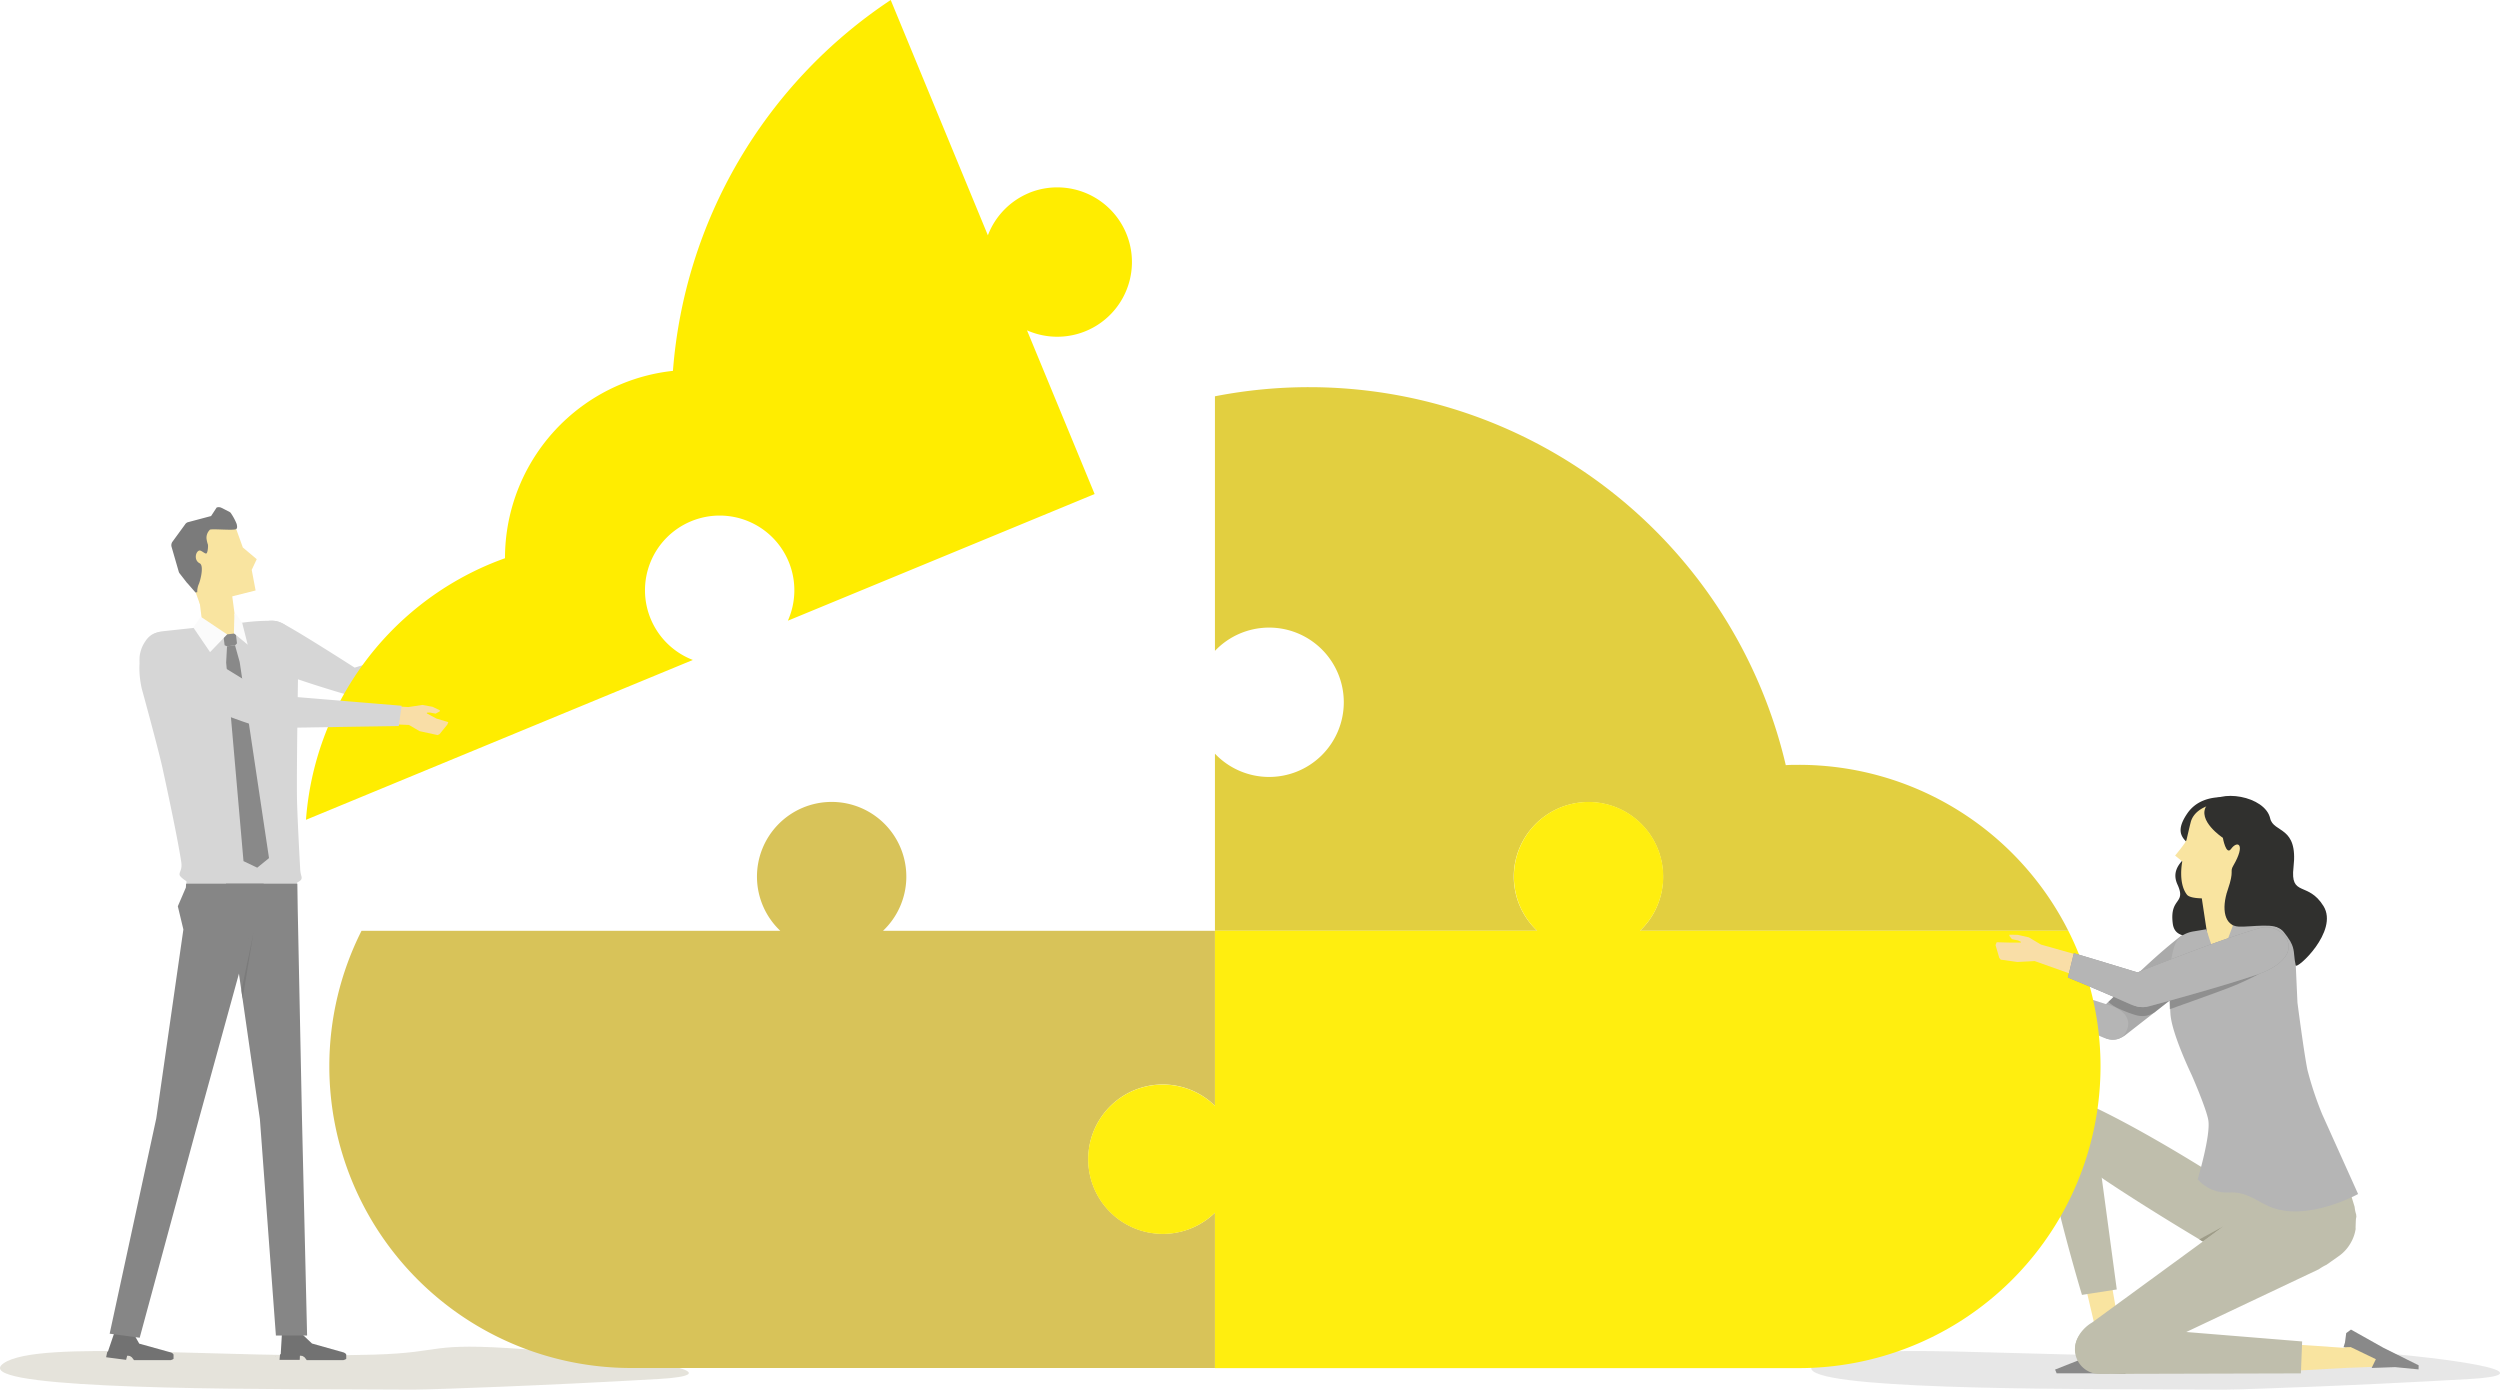 <svg xmlns="http://www.w3.org/2000/svg" xmlns:xlink="http://www.w3.org/1999/xlink" width="602.58" height="334.94" viewBox="0 0 602.58 334.94"><defs><style>.a{mask:url(#a);}.b{fill:#baae7b;}.c,.j{fill:#898989;}.c,.d{opacity:0.2;}.d{fill:#7f774f;}.e{fill:#d8c359;}.f{fill:#f9e4a0;}.g{fill:#7b7b7b;}.h{fill:#f9ed68;}.i{fill:#d6d6d6;}.k{fill:#fbfbfb;}.l{fill:#3a3b0e;}.m{fill:#727272;}.n{fill:#868686;}.o{fill:#747474;opacity:0.6;}.p{fill:#ffed00;}.q{fill:#f9dea7;}.r{fill:#fbf49e;}.s{fill:#aaa;}.t{fill:#b5b5b5;}.u{fill:#bfbeac;}.v{fill:#e2cf40;}.w{fill:#ffee0f;}.x{fill:#9e9c88;}.y{fill:#30302e;}.z{fill:#6b6b6b;opacity:0.5;}.aa{fill:#979797;}.ab{filter:url(#b);}</style><filter id="b" x="96.85" y="-8353.5" width="430.14" height="32766" filterUnits="userSpaceOnUse" color-interpolation-filters="sRGB"><feFlood flood-color="#fff" result="bg"/><feBlend in="SourceGraphic" in2="bg"/></filter><mask id="a" x="96.85" y="-8353.5" width="430.14" height="32766" maskUnits="userSpaceOnUse"><g class="ab"/></mask></defs><g class="a"><path class="b" d="M315.6,334.88c-95.84-.05-238.32-.41-216.51-6.28s136.75-1,231.16-2.09c45.49-.51,32.21-3.05,93.87-1.32,96.48,2.71,126.47,6.24,84.14,7.19-77.8,1.73-138.65,2.45-144.94,2.5C352,335,352.91,334.91,315.6,334.88Z"/></g><path class="c" d="M521,334.88c-37-.05-92-.41-83.58-6.28s52.79-1,89.23-2.09c17.56-.51,12.43-3.05,36.23-1.32,37.25,2.71,48.82,6.24,32.49,7.19-30,1.73-53.52,2.45-56,2.5C535.05,335,535.39,334.91,521,334.88Z"/><path class="d" d="M84.44,334.88c-37-.05-92-.41-83.58-6.28s52.79-1,89.23-2.09c17.56-.51,12.43-3.05,36.24-1.32,37.24,2.71,48.81,6.24,32.48,7.19-30,1.73-53.52,2.45-55.95,2.5C98.5,335,98.84,334.91,84.44,334.88Z"/><path class="e" d="M280.27,261.39a17.94,17.94,0,0,1,12.57,5.14V224.35h-80a18,18,0,1,0-24.77,0H87.14A72.47,72.47,0,0,0,79.38,257h0a72.74,72.74,0,0,0,72.74,72.73h0l.8,0v0H292.84V292.31a18,18,0,1,1-12.57-30.92Z"/><polygon class="f" points="48.21 145.69 61.61 142.32 60.67 137.36 61.88 134.78 58.53 131.96 55.47 123.44 42.46 129.87 48.21 145.69"/><path class="f" d="M51.71,154.12l3.58-.44c1.19-.15,1.93-.58,1.78-1.76l-1.65-12.38-7.87,1,1.33,10.68C49,152.38,49.61,154.36,51.71,154.12Z"/><path class="g" d="M47.55,142.73a4.39,4.39,0,0,1,.31-1.81c.37-.72,1.41-4.59.27-5.15-1.45-.71-1-2.84-.1-3.07.43-.12,1.19.69,1.63.72s.56-2,.43-2.24a6.75,6.75,0,0,1-.32-1.43,2.71,2.71,0,0,1,.85-2.09c.69-.25,5.64.25,6.27-.12.39-.22.25-.79.16-1.23a12.88,12.88,0,0,0-1.24-2.38,1.49,1.49,0,0,0-.61-.61l-1.8-.91a1.48,1.48,0,0,0-1.18-.08l-1.36,2.08-.09,0-5.56,1.48a1.42,1.42,0,0,0-.64.57l-3.07,4.21a1.48,1.48,0,0,0-.16,1.09l1.71,5.92a1.52,1.52,0,0,0,.2.47l1.69,2.17a1.38,1.38,0,0,0,.28.31l1.9,2.18Z"/><polygon class="h" points="116.02 159.14 117.26 156.45 117.35 155.82 114.36 155.69 111.82 155.07 111.78 154.9 112.46 154.68 113.86 154.59 114.69 153.84 114.68 153.56 112.75 153.18 110.25 153.36 107.13 154.68 103.85 155.7 104.48 159.98 108.34 158.84 111.17 159.65 115.64 159.48 116.02 159.14"/><path class="i" d="M60.76,152.68l.26-.47a5.15,5.15,0,0,1,6.79-2.06c2.85,1.25,17.67,10.77,17.67,10.77l19.31-5.8.81,5.1-19.18,7.46-2,0S69.75,163.47,64.84,161C62,159.5,59.53,155.66,60.76,152.68Z"/><path class="i" d="M45,214.23h26.5l.11-1.49s.93-.5,1-.77c.3-.63-.17-.86-.26-2.54-.25-4.6-.72-13.65-.77-17.16-.1-7.58.26-29.55.26-29.55l-.38-6.89c-.36-3-2.12-6-5.68-6.2a50.17,50.17,0,0,0-7.19.43l-1.44.16-1,3.61-7.71-2.67-9.29,1c-4.71.56-6.58,6.48-5,13.75,0,0,3.93,14.3,5,19.13,1,4.55,3.67,17,4.53,22.67.31,2-.5,2.36-.39,3.15.07.56,1.64,1.54,1.64,1.54Z"/><polygon class="j" points="54.14 155.53 54.72 155.78 56.66 155.55 57.12 155.07 56.83 152.65 53.84 153.01 54.14 155.53"/><polygon class="j" points="56.65 155.55 57.77 159.55 64.84 206.83 62 209.14 58.69 207.56 54.51 159.69 54.72 155.78 56.65 155.55"/><polygon class="k" points="58.37 150.09 56.89 147.98 56.5 147.9 56.38 152.64 59.71 155.4 58.37 150.09"/><polygon class="k" points="46.59 151.24 48.25 148.87 48.58 148.78 54.75 152.91 50.63 157.18 46.59 151.24"/><polygon class="l" points="66.28 327.05 66.5 327.06 66.5 327.05 66.28 327.05"/><path class="m" d="M72.49,326.77h-.2l-.05,1H67.37l.13-1.35h.16v0l.3-5.08H73l0,.41,2.2,2.08L82.89,326s.58.25.57.57l0,.59v.35s-.09.16-.7.33H73.94l-.52-.68-.5-.32Z"/><polygon class="n" points="74.02 321.91 66.5 321.91 62.64 269.73 54.47 213 71.67 213 71.76 219.07 72.79 269.73 74.02 321.91"/><path class="m" d="M30.86,326.77h-.21l-.25,1-4.82-.63.28-1.33H26v0l1.49-4.38,5.12.34,0,.41.95,1.68L41.25,326s.59.25.58.57l0,.59v.35s-.09.16-.69.33H32.3l-.51-.68-.5-.32Z"/><polygon class="n" points="33.67 322.44 26.43 321.46 37.67 269.55 44.2 224.03 42.86 218.44 44.8 213.93 44.86 213 63.56 213 47.29 272.12 33.67 322.44"/><polygon class="o" points="61.06 225.03 58.18 238.8 58.47 240.78 61.06 225.03"/><path class="p" d="M248.06,46.5a18,18,0,0,0-9.95,10.22L214.69,0A118.17,118.17,0,0,0,162.2,89.39a45,45,0,0,0-12.39,3.16h0a45.41,45.41,0,0,0-28.09,42c-1.07.39-2.14.79-3.21,1.23h0a72.7,72.7,0,0,0-44.76,61.82L167,159.07a18,18,0,1,1,22.9-9.46l73.94-30.53-16.3-39.46a18,18,0,1,0,.49-33.12Z"/><polygon class="q" points="105.95 176.95 107.82 174.65 108.06 174.06 105.19 173.19 102.89 171.96 102.9 171.78 103.61 171.74 104.99 172.01 105.98 171.48 106.04 171.22 104.26 170.36 101.8 169.91 98.45 170.42 95.25 170.24 94.47 174.56 98.58 174.74 101.12 176.23 105.49 177.18 105.95 176.95"/><path class="i" d="M33.85,157.18A7.78,7.78,0,0,1,35,154.62c1.48-2.37,4.09-3,6.89-1.26,7.12,4.47,22.87,14.09,22.87,14.09l32.05,2.66L96.11,175l-31.25.48-3.57-.78c.34.53-16.07-5.42-23.22-9.67C35.3,163.38,32.89,160.81,33.85,157.18Z"/><polygon class="r" points="474.91 238.01 474.15 235.14 474.4 234.52 477.14 234.64 479.74 234.71 479.81 234.54 479.18 234.22 477.81 233.89 477.25 233.16 477.31 232.9 479.14 232.97 481.57 233.57 484.43 235.12 496.75 238.79 494.94 243.75 482.54 239.01 478.91 239 475.24 238.41 474.91 238.01"/><path class="s" d="M506,248.85l-.22-.32c-1.28-2.07-.65-4.15,1.7-6.38,5.43-5.16,11.32-11.17,17.86-16.29a5.7,5.7,0,0,1,7.56.29l.1.11c2.11,2.27.62,6.54-3.47,9.75-7,5.5-17.44,13.64-17.44,13.64C509.9,251.1,507.3,250.92,506,248.85Z"/><path class="t" d="M490.62,242.74l1.43-5.85s9.78,3.37,16.46,5.42c3.26,1,5,3.1,4.33,5.43h0c-.7,2.32-2.55,3.85-6.42,2.11C500.23,247.05,490.62,242.74,490.62,242.74Z"/><path class="u" d="M502.39,265.76c13.55,6.05,31.81,17.78,31.81,17.78v-1.07l25.12-.94,5.26-.26,1.69,5.51,1.27,6a8.91,8.91,0,0,1,.17,2.58h0A9,9,0,0,1,566,300l0,0a9,9,0,0,1-1.49,1.6l-1.08.91c-1.75,1.47-6.95,3.7-9.71,4.75l-5.91,1.84s-36.65-20.83-50.49-31.88c-2.8-2.23-5.09-4.4-4-7.82C495,264.06,500.24,264.8,502.39,265.76Z"/><polygon class="f" points="502.45 309.11 506.46 326.14 504.68 326.88 499.12 329.37 499.12 330.69 511.02 330.74 511.94 329.53 512.09 327.56 508.76 308.32 502.45 309.11"/><polygon class="j" points="503.54 326.87 504.66 326.35 504.55 328.69 510.58 327.38 512.58 326.49 512.44 327.73 512.9 330.06 512.25 331.16 508.83 331.02 503.96 331.02 495.72 331.02 495.34 330.11 503.54 326.87"/><path class="u" d="M510.21,310.8l-5.46-40.56a5.9,5.9,0,0,0-6.39-5.13h0c-3.52.32-5.79,2.81-5.67,7,.3,10.7,9.13,40,9.13,40Z"/><path class="v" d="M364.86,211.27a18,18,0,1,1,30.43,13.08H498.53a72.71,72.71,0,0,0-65-40h0c-1,0-2.07,0-3.1.08A118,118,0,0,0,315.55,93.32h0a118,118,0,0,0-22.71,2.2v61.36a18,18,0,1,1,0,24.78v42.69h77.67A18,18,0,0,1,364.86,211.27Z"/><path class="w" d="M498.53,224.35H395.29a18,18,0,1,0-24.78,0H292.84v42.18a18,18,0,1,0,0,25.78v37.45H433.56A72.73,72.73,0,0,0,506.29,257h0A72.47,72.47,0,0,0,498.53,224.35Z"/><polygon class="f" points="551.07 330.49 565.93 329.69 571.45 329.48 577.34 329.34 582.39 329.89 582.53 329.08 571.06 323.41 566.98 320.97 565.72 321.54 565.12 324.88 552.17 323.99 551.07 330.49"/><polygon class="j" points="572.87 329.68 571.64 329.72 572.66 327.61 566.6 324.69 564.87 324.73 565.22 323.56 565.51 321.32 566.66 320.47 569.59 322.11 574.5 324.87 582.97 329.08 582.95 330.07 577.29 329.52 572.87 329.68"/><polygon class="x" points="535.86 295.61 530.1 298.74 530.93 299.24 535.86 295.61"/><path class="u" d="M566.48,299.78h0a9.57,9.57,0,0,0,1.2-3l.11-.55a9.76,9.76,0,0,1,.17-2.95l-.05-.55a9,9,0,0,1-.37-1.84l-1.67-5.45L564.71,281,548,282l-11.91.57-.19,13.08-31.64,23.12c-2.94,1.72-5.09,5.3-3.6,8.37l.21.41c1.57,3.22,4.74,3.61,8,2.07l50.05-23.69a12,12,0,0,1,1.83-1.07l3.17-2.24A9.56,9.56,0,0,0,566.48,299.78Z"/><path class="u" d="M554.89,323.33l-48.38-3.94a5.9,5.9,0,0,0-6.34,5.19h0a5.9,5.9,0,0,0,5.88,6.58l48.54-.13Z"/><path class="y" d="M541.56,193.45a13.13,13.13,0,0,0-5.25-1.3c-3.8-.14-7.16,1-9.16,4-3.27,4.85-.61,6.11.92,7.9s-5.65,3.84-3.23,9.15c2.2,4.81-1.93,3-1.14,9.37.5,3.95,4.49,3,9.72,3.39s8.74-1.24,12-.25,7.27,5,11.35,1.94c2.08-1.57,3.71-6.06,2-9-3.13-5.41-8.65-1.77-7.91-12.46.39-5.55-4.15-7.15-5.13-8.51S546.57,195.92,541.56,193.45Z"/><polygon class="f" points="536.07 211.91 530.18 213.05 533 231.72 539.61 230.44 536.07 211.91"/><path class="f" d="M526,207.64s-1.08,5.16,1.12,8c.77,1,4.13.93,5.19.86,3.74-.27,7.61-1.85,8.34-6.6.07-.41,1.62-7.76,2.11-10.47a3.52,3.52,0,0,0-2.73-4.09l-6.65-1.45c-2.54.56-4.77,2-5.36,4.33-.29,1.13-.64,2.69-1,4.21-.14.67-2.75,3.79-2.75,3.79Z"/><path class="t" d="M538.36,222.64a75.1,75.1,0,0,1,8,.11c5.11.67,6.64,4.78,6.92,8.27l.48,10.65s1.57,12.14,2.41,16.22a80.74,80.74,0,0,0,3.56,10.7l8.65,19.21s-12.09,6.68-21,3.17c-3.36-1.32-5.82-3.85-10.2-3.53a9.4,9.4,0,0,1-7.47-3.19s3.19-10.62,2.56-14.27c-.49-2.85-4-10.86-4-10.86s-4.88-10.11-5.13-14.81-.69-16.21,2.39-18.51a7.53,7.53,0,0,1,3.35-1.33l2.93-.49s2.06,7,2.87,6.88S538.36,222.64,538.36,222.64Z"/><path class="y" d="M535.78,201.94s-6.36-4.18-3.89-7.82c2.85-4.22,14.07-2.26,15.29,3.12.81,3.6,6.79,1.77,5.63,11.77-.85,7.28,3.5,3.34,7.23,9.39s-6.5,15.44-6.72,14.28c-.78-4,.29-4.11-3.09-8.34-1.68-2.09-7.39-.86-10.62-1-3.44-.16-4.26-4.2-2.63-8.94s.38-4.16,1.31-5.74c3.09-5.3,1-6.15-.52-4.06C536.55,206.33,535.78,201.94,535.78,201.94Z"/><path class="z" d="M544.56,234.72l-21.65,6.37.08,2.16s9.75-3.46,12.36-4.46A67.62,67.62,0,0,0,544.56,234.72Z"/><path class="z" d="M515.94,244.88a4.91,4.91,0,0,0,1.62-.11,6.87,6.87,0,0,0,1.75-.74c1-.79,2.73-2.16,3.82-3l-5.54-1.87-3.94-2.91-5.46,5.26a10.49,10.49,0,0,0,2.82,1.75S514.64,244.87,515.94,244.88Z"/><polygon class="q" points="481.89 230.89 480.99 227.8 481.26 227.11 484.23 227.19 487.05 227.2 487.12 227.02 486.44 226.68 484.94 226.36 484.32 225.58 484.37 225.29 486.36 225.33 489.01 225.93 491.93 227.67 502.39 230.63 501.51 235.59 490.42 231.65 486.25 231.87 482.25 231.31 481.89 230.89"/><path class="aa" d="M498.43,235.6l1.44-5.85s8.84,2.62,15.52,4.69c3.26,1,5,3.11,4.32,5.44h0c-.71,2.32-2.56,3.84-6.42,2.09C507.1,239.16,498.43,235.6,498.43,235.6Z"/><path class="aa" d="M512.36,239.6l-.08-.39c-.4-2.4,1-4.08,4-5.26,7-2.74,20.26-7.93,28.25-10.21a5.71,5.71,0,0,1,6.9,3.11l0,.15c1.1,2.89-2,6-6.88,7.72-9.16,3.2-26.86,7.91-26.86,7.91C515.11,243.14,512.76,242,512.36,239.6Z"/><path class="t" d="M498.43,235.6l1.44-5.85s8.84,2.62,15.52,4.69c3.26,1,5,3.11,4.32,5.44h0c-.71,2.32-2.56,3.84-6.42,2.09C507.1,239.16,498.43,235.6,498.43,235.6Z"/><path class="t" d="M512.36,239.6l-.08-.39c-.4-2.4,1-4.08,4-5.26,7-2.74,20.26-7.93,28.25-10.21a5.71,5.71,0,0,1,6.9,3.11l0,.15c1.1,2.89-2,6-6.88,7.72-9.16,3.2-26.86,7.91-26.86,7.91C515.11,243.14,512.76,242,512.36,239.6Z"/></svg>